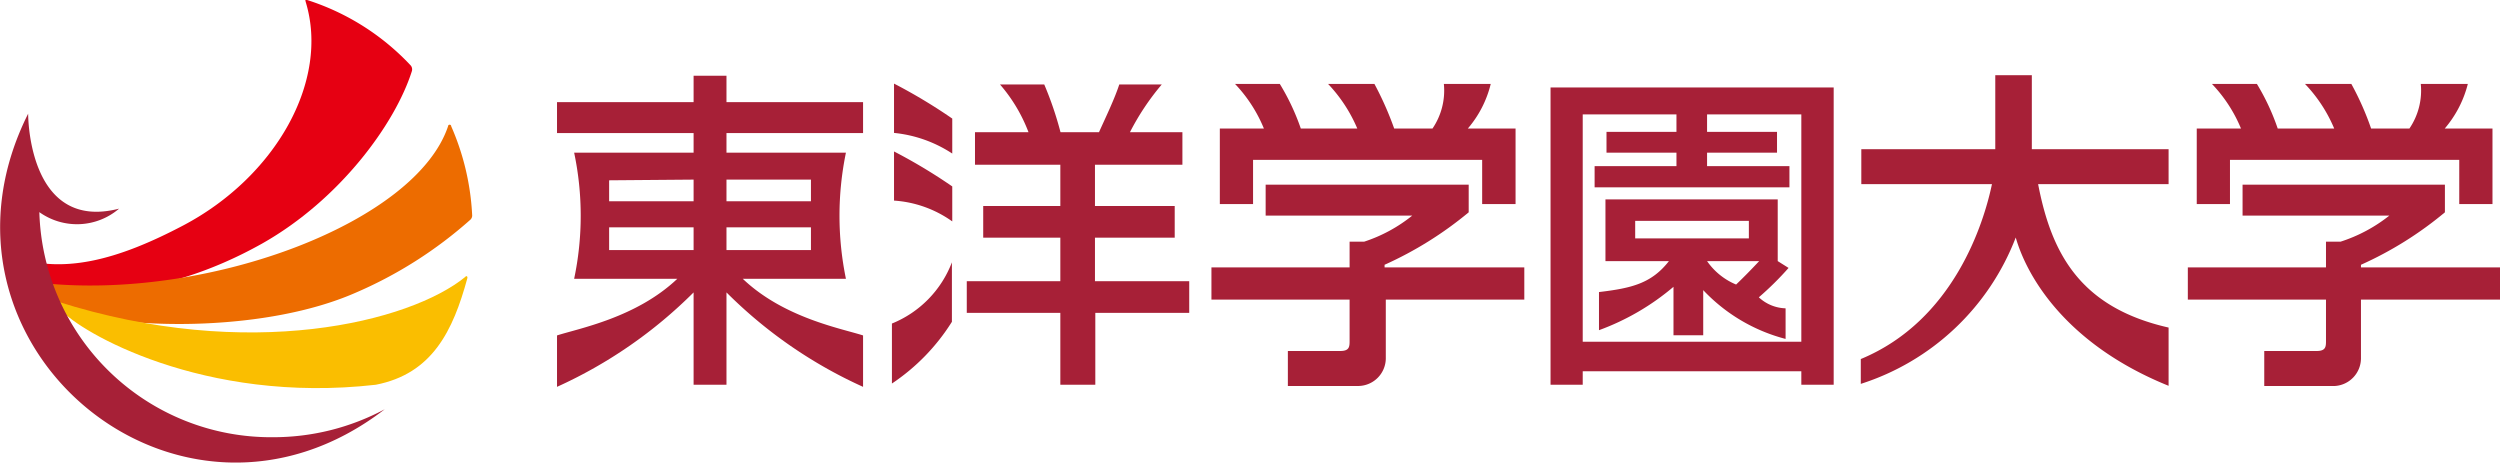 <svg xmlns="http://www.w3.org/2000/svg" viewBox="0 0 142.95 26.46"><defs><style>.cls-1{fill:#e60012;}.cls-2{fill:#ed6c00;}.cls-3{fill:#fabe00;}.cls-4{fill:#a72037;}</style></defs><g id="レイヤー_2" data-name="レイヤー 2"><g id="レイヤー_1-2" data-name="レイヤー 1"><path class="cls-1" d="M17.56,0c-.14,0-.1,0-.08.11,1.38,4.53-1.73,10-7,12.78-3.65,1.92-7,2.94-10.12,1.63l0,.28C2.73,17.45,8.9,17.35,15,13.92c4.44-2.51,7.6-6.85,8.55-9.85a.35.35,0,0,0-.06-.32A13.88,13.88,0,0,0,17.56,0"/><path class="cls-2" d="M27,12.33A14.39,14.39,0,0,0,25.8,7.22a.09.09,0,0,0-.18,0c-1.84,5.47-13.46,9.85-22.86,9a9.5,9.5,0,0,0,.9,1.55c4.11,1.14,11.68,1.13,16.6-1a24.29,24.29,0,0,0,6.65-4.22A.34.34,0,0,0,27,12.33Z"/><path class="cls-3" d="M26.72,15.92c-.82,3-2,5.45-5.23,6.08-9.9,1.13-16.94-3.05-18-4.27l-.24-.5c11,3.51,20.22,1.17,23.36-1.4C26.64,15.76,26.76,15.78,26.72,15.92Z"/><path class="cls-4" d="M2.25,12.13A13.25,13.25,0,0,0,15.6,25a13.49,13.49,0,0,0,6.4-1.6C10.23,32.47-5,19.67,1.61,6.5c0,.61.2,6.72,5.2,5.43A3.7,3.7,0,0,1,2.25,12.13Z"/><path class="cls-4" d="M104.85,5V22H103v-.77H90.5V22H88.66V5ZM97.61,7.54h4V8.73h-4V9.5h4.71v1.21H91.18V9.5h4.68V8.73h-4V7.54h4v-1H90.5v13H103v-13H97.61Zm4.66,7.78a17.43,17.43,0,0,1-1.7,1.68,2.34,2.34,0,0,0,1.53.63l0,1.75a9.9,9.9,0,0,1-4.71-2.79v2.58h-1.7V16.4a14,14,0,0,1-4.26,2.48V16.7c1.86-.22,3-.49,4-1.77H91.8V11.4h9.85v3.53h0ZM93.5,12.63v1H100v-1Zm4.11,2.3a3.78,3.78,0,0,0,1.66,1.34c.4-.38.9-.89,1.32-1.34Z"/><path class="cls-4" d="M51,18.5v3.43a11.72,11.72,0,0,0,3.43-3.53V15A6.13,6.13,0,0,1,51,18.5Z"/><path class="cls-4" d="M51.12,11.47a6.47,6.47,0,0,1,3.33,1.19v-2a30.84,30.84,0,0,0-3.33-2Z"/><path class="cls-4" d="M51.12,7.6a7.38,7.38,0,0,1,3.33,1.18v-2a30.84,30.84,0,0,0-3.33-2Z"/><path class="cls-4" d="M62.61,13.59h4.56V11.78H62.61V9.42h5V7.56h-3a14.22,14.22,0,0,1,1.82-2.73H64c-.27.83-.76,1.84-1.16,2.73H60.64a19.61,19.61,0,0,0-.93-2.73H57.18a9.08,9.08,0,0,1,1.63,2.73H55.75V9.42h4.88v2.36H56.22v1.81h4.41v2.49H55.28v1.81h5.35V22h2V17.89H68V16.08H62.61Z"/><path class="cls-4" d="M82.56,4.8a3.86,3.86,0,0,1-.65,2.55H79.72A18.39,18.39,0,0,0,78.59,4.8H75.94a8.54,8.54,0,0,1,1.67,2.55H74.38a13,13,0,0,0-1.2-2.55H70.62a8.22,8.22,0,0,1,1.65,2.55H69.75v4.32h1.9V9.14h13.1v2.53h1.91V7.35H83.93A6.16,6.16,0,0,0,85.24,4.8Z"/><path class="cls-4" d="M79.17,15.14a21,21,0,0,0,4.81-3V10.56H72.37v1.77h8.38A8.67,8.67,0,0,1,78,13.82h-.83v1.47h-7.9v1.84h7.9v2.34c0,.34,0,.6-.53.6h-3v2h4.06a1.59,1.59,0,0,0,1.54-1.56V17.13h7.92V15.29H79.17Z"/><path class="cls-4" d="M138.42,4.8a3.86,3.86,0,0,1-.65,2.55h-2.19a16.29,16.29,0,0,0-1.13-2.55H131.8a8.35,8.35,0,0,1,1.67,2.55h-3.23a12.93,12.93,0,0,0-1.19-2.55h-2.57a8.25,8.25,0,0,1,1.66,2.55h-2.53v4.32h1.9V9.14h13.11v2.53h1.9V7.35h-2.73a6.31,6.31,0,0,0,1.32-2.55Z"/><path class="cls-4" d="M135,15.14a20.71,20.71,0,0,0,4.8-3V10.56H128.23v1.77h8.39a8.81,8.81,0,0,1-2.79,1.49H133v1.47h-7.9v1.84H133v2.34c0,.34,0,.6-.53.6h-3v2h4.05A1.59,1.59,0,0,0,135,20.51V17.13H143V15.29H135Z"/><path class="cls-4" d="M124,18.73c-5.12-1.16-6.71-4.31-7.46-8.2H124v-2h-7.82V4.3h-2.09V8.53h-7.66v2h7.47c-.46,2.21-2.18,7.8-7.5,10v1.42a14.08,14.08,0,0,0,8.86-8.37c.61,2.15,2.8,6.08,8.74,8.48Z"/><path class="cls-4" d="M39.66,7.61V8.73H32.83a17.51,17.51,0,0,1,0,7.21h5.9c-2.35,2.23-5.64,2.84-6.88,3.24v2.94a26.51,26.51,0,0,0,7.81-5.4V22h1.88V16.72a26.38,26.38,0,0,0,7.81,5.4V19.18c-1.24-.4-4.53-1-6.88-3.24h5.9a17.86,17.86,0,0,1,0-7.21H41.54V7.61h7.81V5.84H41.54V4.33H39.66V5.84H31.85V7.61ZM41.54,13h4.83v1.3H41.54Zm0-2.73h4.83v1.24H41.54ZM34.83,13h4.83v1.3H34.83Zm4.83-2.73v1.24H34.83V10.31Z"/></g></g></svg>